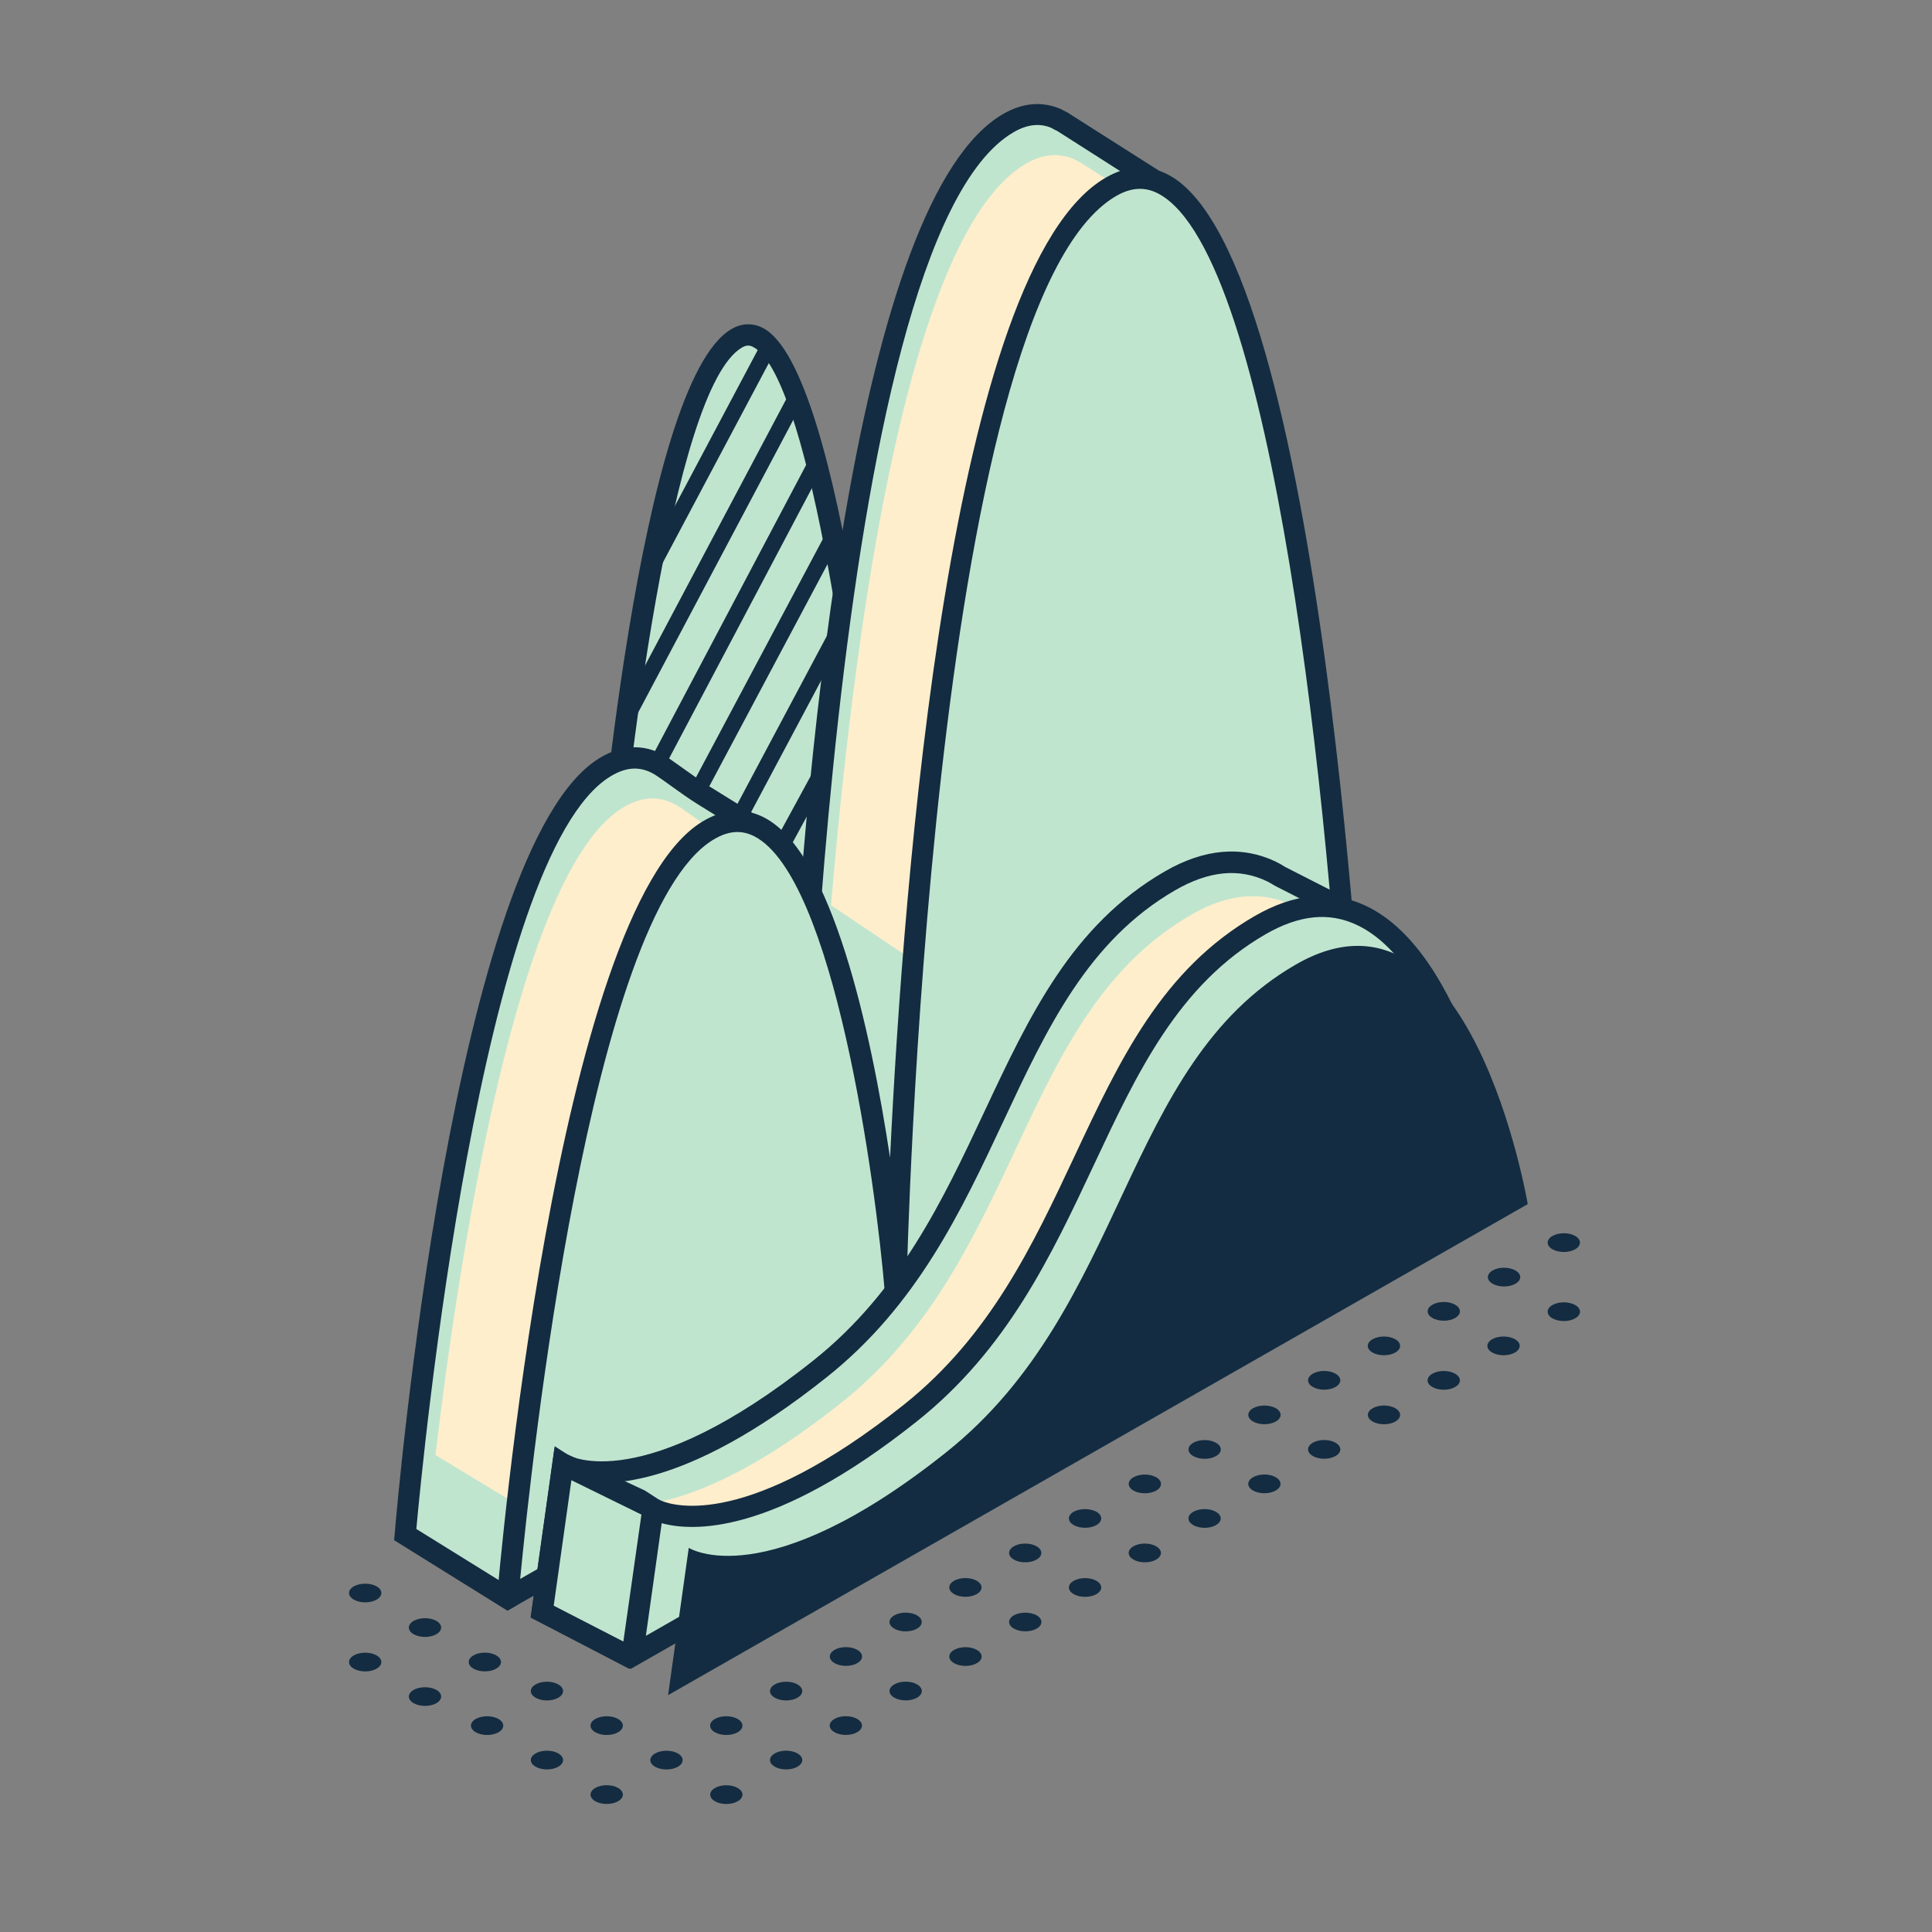 <?xml version="1.0" encoding="utf-8"?>
<!-- Generator: Adobe Illustrator 25.2.3, SVG Export Plug-In . SVG Version: 6.00 Build 0)  -->
<svg version="1.1" id="Layer_1" xmlns="http://www.w3.org/2000/svg" xmlns:xlink="http://www.w3.org/1999/xlink" x="0px" y="0px"
	 viewBox="0 0 200 200" style="enable-background:new 0 0 200 200;" xml:space="preserve">
<rect x="0" y="0" width="200" height="200" fill="#808080" stroke="none"/>
<style type="text/css">
	.st0{fill:#C0E5CF;}
	.st1{fill:#132C41;}
	.st2{fill:#FFEECC;}
	.st3{fill:#FEEDCC;}
	.st4{fill:#EEE5D3;}
	.st5{fill:#F8E7CC;}
	.st6{fill:#80C89D;}
	.st7{fill:none;stroke:#132C41;stroke-width:2;stroke-miterlimit:10;}
</style>
<g id="XMLID_1948_">
	<g id="XMLID_1991_">
		<g id="XMLID_1993_">
			<g id="XMLID_2021_">
				<g id="XMLID_2034_">
					<g id="XMLID_2119_">
						<path class="st0" d="M62.42,96.69c0,0,4.46-56.25,13.85-61.67c9.39-5.42,14.79,55.71,14.79,55.71l-9.63,33.75l-14.09,7.32
							L62.42,96.69z"/>
					</g>
					<g id="XMLID_2035_">
						<path class="st1" d="M66.48,133.48l-5.16-36.76l0.01-0.12c0.46-5.82,4.78-56.99,14.4-62.54c1.07-0.62,2.2-0.65,3.26-0.1
							c8.32,4.33,12.7,51.32,13.17,56.66l0.02,0.2l-9.81,34.4L66.48,133.48z M63.52,96.66l4.7,33.45l12.29-6.39l9.44-33.1
							c-1.82-20.51-6.5-51.86-11.98-54.7c-0.4-0.21-0.73-0.19-1.15,0.05C69.54,40.17,64.76,81.08,63.52,96.66z"/>
					</g>
				</g>
				<g id="XMLID_2032_">
					<g id="XMLID_2033_">
						
							<rect x="60.29" y="46.71" transform="matrix(0.469 -0.883 0.883 0.469 -3.022 90.043)" class="st1" width="26.15" height="1.65"/>
					</g>
				</g>
				<g id="XMLID_2030_">
					<g id="XMLID_2031_">
						
							<rect x="54.84" y="57.23" transform="matrix(0.468 -0.883 0.883 0.468 -12.217 95.805)" class="st1" width="37.32" height="1.65"/>
					</g>
				</g>
				<g id="XMLID_2028_">
					<g id="XMLID_2029_">
						
							<rect x="58.47" y="63.06" transform="matrix(0.467 -0.884 0.884 0.467 -15.944 101.307)" class="st1" width="35.27" height="1.65"/>
					</g>
				</g>
				<g id="XMLID_2026_">
					<g id="XMLID_2027_">
						
							<rect x="63.93" y="67.76" transform="matrix(0.47 -0.883 0.883 0.47 -18.508 106.348)" class="st1" width="30.76" height="1.65"/>
					</g>
				</g>
				<g id="XMLID_2024_">
					<g id="XMLID_2025_">
						
							<rect x="70.69" y="74" transform="matrix(0.47 -0.883 0.883 0.47 -22.725 111.793)" class="st1" width="22.07" height="1.65"/>
					</g>
				</g>
				<g id="XMLID_2022_">
					<g id="XMLID_2023_">
						
							<rect x="78.22" y="82.95" transform="matrix(0.478 -0.878 0.878 0.478 -30.252 116.627)" class="st1" width="9.61" height="1.65"/>
					</g>
				</g>
			</g>
			<g id="XMLID_2013_">
				<g id="XMLID_2020_">
					<path class="st0" d="M118.54,27.58c0.72-4.24,1.43-8.61,1.43-8.61L110,12.61c0,0-0.23-0.09-0.66-0.34
						c-1.54-0.65-3.18-0.55-4.94,0.46C84.21,24.39,82.1,127.27,82.1,127.27s-0.5-6.01-1.67-13.8l0.71-1.33l-3.16-26.62l-5.08-3.15
						c-1.46-0.91-2.82-1.97-4.24-2.94c-1.8-1.24-3.81-1.38-6.06-0.01c-14.79,9.08-20.66,79.43-20.66,79.43l10.61,6.59l9.77-18.23
						l67.42-38.51C129.76,108.7,127.18,55,118.54,27.58z"/>
				</g>
				<g id="XMLID_2017_">
					<g id="XMLID_2019_">
						<path class="st2" d="M101.9,104.37l27.8-16.72c-1.66-17.69-4.58-40.76-9.33-55.87c0.72-4.24,1.43-8.61,1.43-8.61l-9.97-6.36
							c0,0-0.23-0.09-0.66-0.34c-1.54-0.65-3.18-0.55-4.94,0.46c-12.01,6.93-17.62,46.15-20.2,76.78L101.9,104.37z"/>
					</g>
					<g id="XMLID_2018_">
						<path class="st2" d="M56.9,157.79l22.32-52.14l1.89-5.03l-1.29-10.89l-5.08-3.15c-1.46-0.91-2.82-1.97-4.24-2.94
							c-1.8-1.24-3.81-1.38-6.06-0.01c-10.86,6.67-16.91,46.37-19.36,66.99L56.9,157.79z"/>
					</g>
				</g>
				<g id="XMLID_2014_">
					<path class="st1" d="M52.53,166.74l-11.73-7.3l0.06-0.67c0.24-2.9,6.09-71.01,21.18-80.28c2.49-1.53,5-1.51,7.25,0.04
						c0.52,0.36,1.03,0.72,1.54,1.09c0.87,0.63,1.74,1.25,2.66,1.82l5.53,3.43l2.76,23.32c1.69-30.53,6.86-87.61,22.08-96.4
						c2-1.15,3.99-1.33,5.92-0.52c0.43,0.24,0.61,0.32,0.65,0.33l10.76,6.84l-0.12,0.71c0,0-0.68,4.2-1.39,8.35
						c8.51,27.32,11.16,80.62,11.18,81.15l0.03,0.67l-67.73,38.69l-9.72,18.19L52.53,166.74z M43.1,158.28l9.04,5.61l9.37-17.48
						l67.11-38.33c-0.34-6.28-3.15-54.85-11.13-80.18l-0.08-0.25l0.04-0.26c0.54-3.2,1.08-6.48,1.31-7.89l-9.31-5.94
						c-0.04-0.01-0.29-0.13-0.66-0.34c-1.16-0.48-2.46-0.35-3.85,0.46C85.52,24.91,83.21,126.27,83.19,127.3L81,127.37
						c-0.01-0.06-0.51-6.07-1.67-13.73l-0.05-0.36l0.72-1.35l-3.05-25.75l-4.63-2.87c-0.96-0.59-1.87-1.25-2.78-1.9
						c-0.5-0.36-0.99-0.72-1.5-1.06c-1.55-1.06-3.1-1.05-4.86,0.03C49.78,88.59,43.75,151.1,43.1,158.28z"/>
				</g>
			</g>
			<g id="XMLID_2008_">
				<g id="XMLID_2012_">
					<path class="st0" d="M52.56,165.44c0,0,5.87-70.35,20.66-79.43c14.79-9.08,19.49,47.85,19.49,47.85s2.11-102.88,22.3-114.54
						c20.19-11.66,25.36,95.97,25.36,95.97L52.56,165.44z"/>
				</g>
				<g id="XMLID_2009_">
					<path class="st1" d="M52.61,166.69l-1.21-0.72c0.24-2.9,6.16-71.62,21.26-80.89c2.2-1.35,4.36-1.51,6.41-0.47
						c7.06,3.58,11.06,21.98,13.07,35.24c1.38-28.76,6.23-92.17,22.34-101.47c2.25-1.3,4.46-1.38,6.57-0.23
						c16.01,8.74,20.26,93.49,20.43,97.09l0.03,0.67L52.61,166.69z M76.34,86.13c-0.81,0-1.65,0.27-2.54,0.82
						c-12.75,7.83-18.83,64.8-19.95,76.5l85.39-48.77c-1.5-30.29-7.39-88.12-19.26-94.6c-1.41-0.77-2.85-0.7-4.42,0.2
						c-19.43,11.22-21.67,111.36-21.7,112.38l-2.25,1.29c-0.97-11.76-5.3-43.21-13.55-47.39C77.5,86.28,76.92,86.13,76.34,86.13z"/>
				</g>
			</g>
			<g id="XMLID_1994_">
				<g id="XMLID_2002_">
					<g id="XMLID_2007_">
						<path class="st0" d="M138.85,97.73l1.84-2.83l-8.23-4.21c0,0-0.77-0.47-0.79-0.45c-2.93-1.41-6.42-1.43-10.55,0.96
							c-18.08,10.44-17.39,35.52-36.19,50.49c-18.8,14.98-26.65,9.89-26.65,9.89l-2.14,15.25l9.27,4.78l26.8-19.03l52.92-36.58
							C145.13,115.99,143.37,105.57,138.85,97.73z"/>
					</g>
					<g id="XMLID_2006_">
						<path class="st2" d="M141.04,101.23l1.84-2.83l-8.23-4.21c0,0-0.77-0.47-0.79-0.45c-2.94-1.41-6.42-1.43-10.55,0.96
							c-18.09,10.44-17.39,35.52-36.19,50.49c-18.8,14.98-26.65,9.89-26.65,9.89l-1.37,10.2l12.83-2.19l21.28-12.53l54.12-31.06
							C147.31,119.49,145.55,109.06,141.04,101.23z"/>
					</g>
					<g id="XMLID_2003_">
						<path class="st1" d="M65.1,172.74l-10.17-5.3l2.49-17.73l1.44,0.93c0.06,0.04,7.61,4.32,25.37-9.83
							c8.93-7.12,13.38-16.59,17.68-25.75c4.66-9.92,9.05-19.29,18.65-24.84c4.11-2.38,8.01-2.71,11.58-0.99l0,0.01
							c0.25,0.11,0.54,0.28,0.89,0.5l9.25,4.72l-2.14,3.3c4.32,7.82,6,17.61,6.07,18.04l0.12,0.69l-53.49,36.98L65.1,172.74z
							 M57.33,166.21l7.99,4.12l26.26-18.64l52.34-36.19c-0.47-2.42-2.31-10.78-6.02-17.21l-0.34-0.58l1.54-2.38l-7.15-3.65
							c-0.06-0.04-0.44-0.27-0.65-0.38l-0.12-0.06c-2.91-1.4-6.03-1.1-9.53,0.92c-9,5.2-13.26,14.26-17.76,23.87
							c-4.41,9.39-8.96,19.1-18.3,26.53c-14.87,11.85-23.26,11.45-26.44,10.56L57.33,166.21z"/>
					</g>
				</g>
				<g id="XMLID_2001_">
					<path class="st0" d="M154.46,120.57c0,0-5.93-35.24-24.01-24.8c-18.09,10.44-17.39,35.52-36.19,50.49
						c-18.8,14.98-26.65,9.89-26.65,9.89l-2.14,15.25L154.46,120.57z"/>
				</g>
				<g id="XMLID_1995_">
					<g id="XMLID_2000_">
						<polygon class="st0" points="58.27,151.58 67.6,156.15 65.4,171.61 56.13,166.83 						"/>
					</g>
					<g id="XMLID_1996_">
						<path class="st1" d="M66.44,172.11l89.23-50.96l-0.13-0.76c-0.15-0.88-3.76-21.73-14.15-26.62c-3.53-1.66-7.4-1.31-11.49,1.05
							c-9.6,5.54-13.99,14.91-18.65,24.84c-4.3,9.16-8.74,18.63-17.68,25.75c-16.06,12.79-23.75,10.52-25.12,9.94l-0.3-0.15
							l-1.39-0.9l-9.36-4.37l-2.46,17.52l9.3,4.79l1.04,0.53L66.44,172.11z M59.15,153.23l7.25,3.56l-1.87,13.14l-7.21-3.71
							L59.15,153.23z M94.94,147.12c9.33-7.43,13.89-17.14,18.3-26.53c4.5-9.6,8.76-18.67,17.76-23.87
							c3.48-2.01,6.57-2.33,9.46-0.97c8.33,3.92,12.04,20.52,12.78,24.25l-86.38,49.34l1.64-11.66
							C71.68,158.56,80.06,158.97,94.94,147.12z"/>
					</g>
				</g>
			</g>
		</g>
		<g id="XMLID_1992_">
			<path class="st1" d="M158.15,124.65c0,0-5.93-35.24-24.01-24.8c-18.09,10.44-17.39,35.52-36.19,50.49
				c-18.8,14.98-26.65,9.89-26.65,9.89l-2.14,15.25L158.15,124.65z"/>
		</g>
	</g>
	<g id="XMLID_1949_">
		<g id="XMLID_1990_">
			<path class="st1" d="M45.18,174.94c0.65,0.38,0.65,0.99,0,1.37c-0.65,0.38-1.71,0.38-2.37,0c-0.65-0.38-0.65-0.99,0-1.37
				C43.47,174.57,44.53,174.57,45.18,174.94z"/>
		</g>
		<g id="XMLID_1989_">
			<ellipse class="st1" cx="50.19" cy="172.05" rx="1.67" ry="0.97"/>
		</g>
		<g id="XMLID_1988_">
			<path class="st1" d="M38.99,171.37c0.65,0.38,0.65,0.99,0,1.37c-0.65,0.38-1.71,0.38-2.37,0c-0.65-0.38-0.65-0.99,0-1.37
				C37.28,170.99,38.34,170.99,38.99,171.37z"/>
		</g>
		<g id="XMLID_1987_">
			<path class="st1" d="M45.18,167.8c0.65,0.38,0.65,0.99,0,1.37c-0.65,0.38-1.71,0.38-2.37,0c-0.65-0.38-0.65-0.99,0-1.37
				C43.47,167.42,44.53,167.42,45.18,167.8z"/>
		</g>
		<g id="XMLID_1986_">
			<path class="st1" d="M38.99,164.22c0.65,0.38,0.65,0.99,0,1.37c-0.65,0.38-1.71,0.38-2.37,0c-0.65-0.38-0.65-0.99,0-1.37
				C37.28,163.85,38.34,163.85,38.99,164.22z"/>
		</g>
		<g id="XMLID_1985_">
			<ellipse class="st1" cx="75.19" cy="185.78" rx="1.67" ry="0.97"/>
		</g>
		<g id="XMLID_1984_">
			<ellipse class="st1" cx="81.38" cy="182.2" rx="1.67" ry="0.97"/>
		</g>
		<g id="XMLID_1983_">
			<ellipse class="st1" cx="87.56" cy="178.63" rx="1.67" ry="0.97"/>
		</g>
		<g id="XMLID_1982_">
			<path class="st1" d="M94.94,174.37c0.65,0.38,0.65,0.99,0,1.37c-0.65,0.38-1.71,0.38-2.37,0c-0.65-0.38-0.65-0.99,0-1.37
				C93.22,173.99,94.28,173.99,94.94,174.37z"/>
		</g>
		<g id="XMLID_1981_">
			<path class="st1" d="M101.13,170.8c0.65,0.38,0.65,0.99,0,1.37c-0.65,0.38-1.71,0.38-2.37,0c-0.65-0.38-0.65-0.99,0-1.37
				C99.41,170.42,100.47,170.42,101.13,170.8z"/>
		</g>
		<g id="XMLID_1980_">
			<path class="st1" d="M107.32,167.22c0.65,0.38,0.65,0.99,0,1.37c-0.65,0.38-1.71,0.38-2.37,0c-0.65-0.38-0.65-0.99,0-1.37
				C105.6,166.85,106.66,166.85,107.32,167.22z"/>
		</g>
		<g id="XMLID_1979_">
			<path class="st1" d="M113.51,163.65c0.65,0.38,0.65,0.99,0,1.37c-0.65,0.38-1.71,0.38-2.37,0c-0.65-0.38-0.65-0.99,0-1.37
				C111.79,163.27,112.85,163.27,113.51,163.65z"/>
		</g>
		<g id="XMLID_1978_">
			<ellipse class="st1" cx="118.51" cy="160.76" rx="1.67" ry="0.97"/>
		</g>
		<g id="XMLID_1977_">
			<ellipse class="st1" cx="124.7" cy="157.19" rx="1.67" ry="0.97"/>
		</g>
		<g id="XMLID_1976_">
			<ellipse class="st1" cx="130.89" cy="153.61" rx="1.67" ry="0.97"/>
		</g>
		<g id="XMLID_1975_">
			<ellipse class="st1" cx="137.08" cy="150.04" rx="1.67" ry="0.97"/>
		</g>
		<g id="XMLID_1974_">
			<ellipse class="st1" cx="143.27" cy="146.47" rx="1.67" ry="0.97"/>
		</g>
		<g id="XMLID_1973_">
			<path class="st1" d="M150.64,142.21c0.65,0.38,0.65,0.99,0,1.37c-0.65,0.38-1.71,0.38-2.37,0c-0.65-0.38-0.65-0.99,0-1.37
				C148.93,141.83,149.99,141.83,150.64,142.21z"/>
		</g>
		<g id="XMLID_1972_">
			<path class="st1" d="M156.83,138.64c0.65,0.38,0.65,0.99,0,1.37c-0.65,0.38-1.71,0.38-2.37,0c-0.65-0.38-0.65-0.99,0-1.37
				C155.12,138.26,156.18,138.26,156.83,138.64z"/>
		</g>
		<g id="XMLID_1971_">
			<path class="st1" d="M63.99,185.09c0.65,0.38,0.65,0.99,0,1.37c-0.65,0.38-1.71,0.38-2.37,0c-0.65-0.38-0.65-0.99,0-1.37
				C62.28,184.71,63.34,184.71,63.99,185.09z"/>
		</g>
		<g id="XMLID_1970_">
			<path class="st1" d="M70.18,181.52c0.65,0.38,0.65,0.99,0,1.37c-0.65,0.38-1.71,0.38-2.37,0c-0.65-0.38-0.65-0.99,0-1.37
				C68.47,181.14,69.53,181.14,70.18,181.52z"/>
		</g>
		<g id="XMLID_1969_">
			<path class="st1" d="M76.37,177.95c0.65,0.38,0.65,0.99,0,1.37c-0.65,0.38-1.71,0.38-2.37,0c-0.65-0.38-0.65-0.99,0-1.37
				C74.66,177.57,75.72,177.57,76.37,177.95z"/>
		</g>
		<g id="XMLID_1968_">
			<ellipse class="st1" cx="81.38" cy="175.06" rx="1.67" ry="0.97"/>
		</g>
		<g id="XMLID_1967_">
			<ellipse class="st1" cx="87.57" cy="171.48" rx="1.67" ry="0.97"/>
		</g>
		<g id="XMLID_1966_">
			<ellipse class="st1" cx="93.75" cy="167.91" rx="1.67" ry="0.97"/>
		</g>
		<g id="XMLID_1965_">
			<ellipse class="st1" cx="99.94" cy="164.33" rx="1.67" ry="0.97"/>
		</g>
		<g id="XMLID_1964_">
			<ellipse class="st1" cx="106.13" cy="160.76" rx="1.67" ry="0.97"/>
		</g>
		<g id="XMLID_1963_">
			<path class="st1" d="M113.51,156.5c0.65,0.38,0.65,0.99,0,1.37c-0.65,0.38-1.71,0.38-2.37,0c-0.65-0.38-0.65-0.99,0-1.37
				C111.79,156.13,112.85,156.13,113.51,156.5z"/>
		</g>
		<g id="XMLID_1962_">
			<path class="st1" d="M119.7,152.93c0.65,0.38,0.65,0.99,0,1.37c-0.65,0.38-1.71,0.38-2.37,0c-0.65-0.38-0.65-0.99,0-1.37
				C117.98,152.55,119.04,152.55,119.7,152.93z"/>
		</g>
		<g id="XMLID_1961_">
			<path class="st1" d="M125.89,149.36c0.65,0.38,0.65,0.99,0,1.37c-0.65,0.38-1.71,0.38-2.37,0c-0.65-0.38-0.65-0.99,0-1.37
				C124.17,148.98,125.23,148.98,125.89,149.36z"/>
		</g>
		<g id="XMLID_1960_">
			<path class="st1" d="M132.08,145.78c0.65,0.38,0.65,0.99,0,1.37c-0.65,0.38-1.71,0.38-2.37,0c-0.65-0.38-0.65-0.99,0-1.37
				C130.36,145.41,131.42,145.41,132.08,145.78z"/>
		</g>
		<g id="XMLID_1959_">
			<ellipse class="st1" cx="137.08" cy="142.89" rx="1.67" ry="0.97"/>
		</g>
		<g id="XMLID_1958_">
			<path class="st1" d="M144.45,138.64c0.65,0.38,0.65,0.99,0,1.37c-0.65,0.38-1.71,0.38-2.37,0c-0.65-0.38-0.65-0.99,0-1.37
				C142.74,138.26,143.8,138.26,144.45,138.64z"/>
		</g>
		<g id="XMLID_1957_">
			<ellipse class="st1" cx="149.46" cy="135.75" rx="1.67" ry="0.97"/>
		</g>
		<g id="XMLID_1956_">
			<ellipse class="st1" cx="56.62" cy="182.2" rx="1.67" ry="0.97"/>
		</g>
		<g id="XMLID_1955_">
			<path class="st1" d="M63.99,177.95c0.65,0.38,0.65,0.99,0,1.37c-0.65,0.38-1.71,0.38-2.37,0c-0.65-0.38-0.65-0.99,0-1.37
				C62.28,177.57,63.34,177.57,63.99,177.95z"/>
		</g>
		<g id="XMLID_1954_">
			<path class="st1" d="M51.61,177.95c0.65,0.38,0.65,0.99,0,1.37c-0.65,0.38-1.71,0.38-2.37,0c-0.65-0.38-0.65-0.99,0-1.37
				C49.9,177.57,50.96,177.57,51.61,177.95z"/>
		</g>
		<g id="XMLID_1953_">
			<ellipse class="st1" cx="56.62" cy="175.06" rx="1.67" ry="0.97"/>
		</g>
		<g id="XMLID_1952_">
			<path class="st1" d="M160.7,135.1c0.65-0.38,1.71-0.38,2.37,0c0.65,0.38,0.66,0.99,0,1.37c-0.65,0.38-1.71,0.38-2.37,0
				C160.05,136.09,160.05,135.48,160.7,135.1z"/>
		</g>
		<g id="XMLID_1951_">
			<path class="st1" d="M154.51,131.52c0.65-0.38,1.71-0.38,2.37,0c0.66,0.38,0.66,0.99,0,1.37c-0.65,0.38-1.71,0.38-2.37,0
				C153.86,132.51,153.86,131.9,154.51,131.52z"/>
		</g>
		<g id="XMLID_1950_">
			<path class="st1" d="M163.07,127.95c0.65,0.38,0.65,0.99,0,1.37c-0.65,0.38-1.71,0.38-2.37,0c-0.65-0.38-0.65-0.99,0-1.37
				C161.36,127.57,162.42,127.57,163.07,127.95z"/>
		</g>
	</g>
</g>
</svg>
